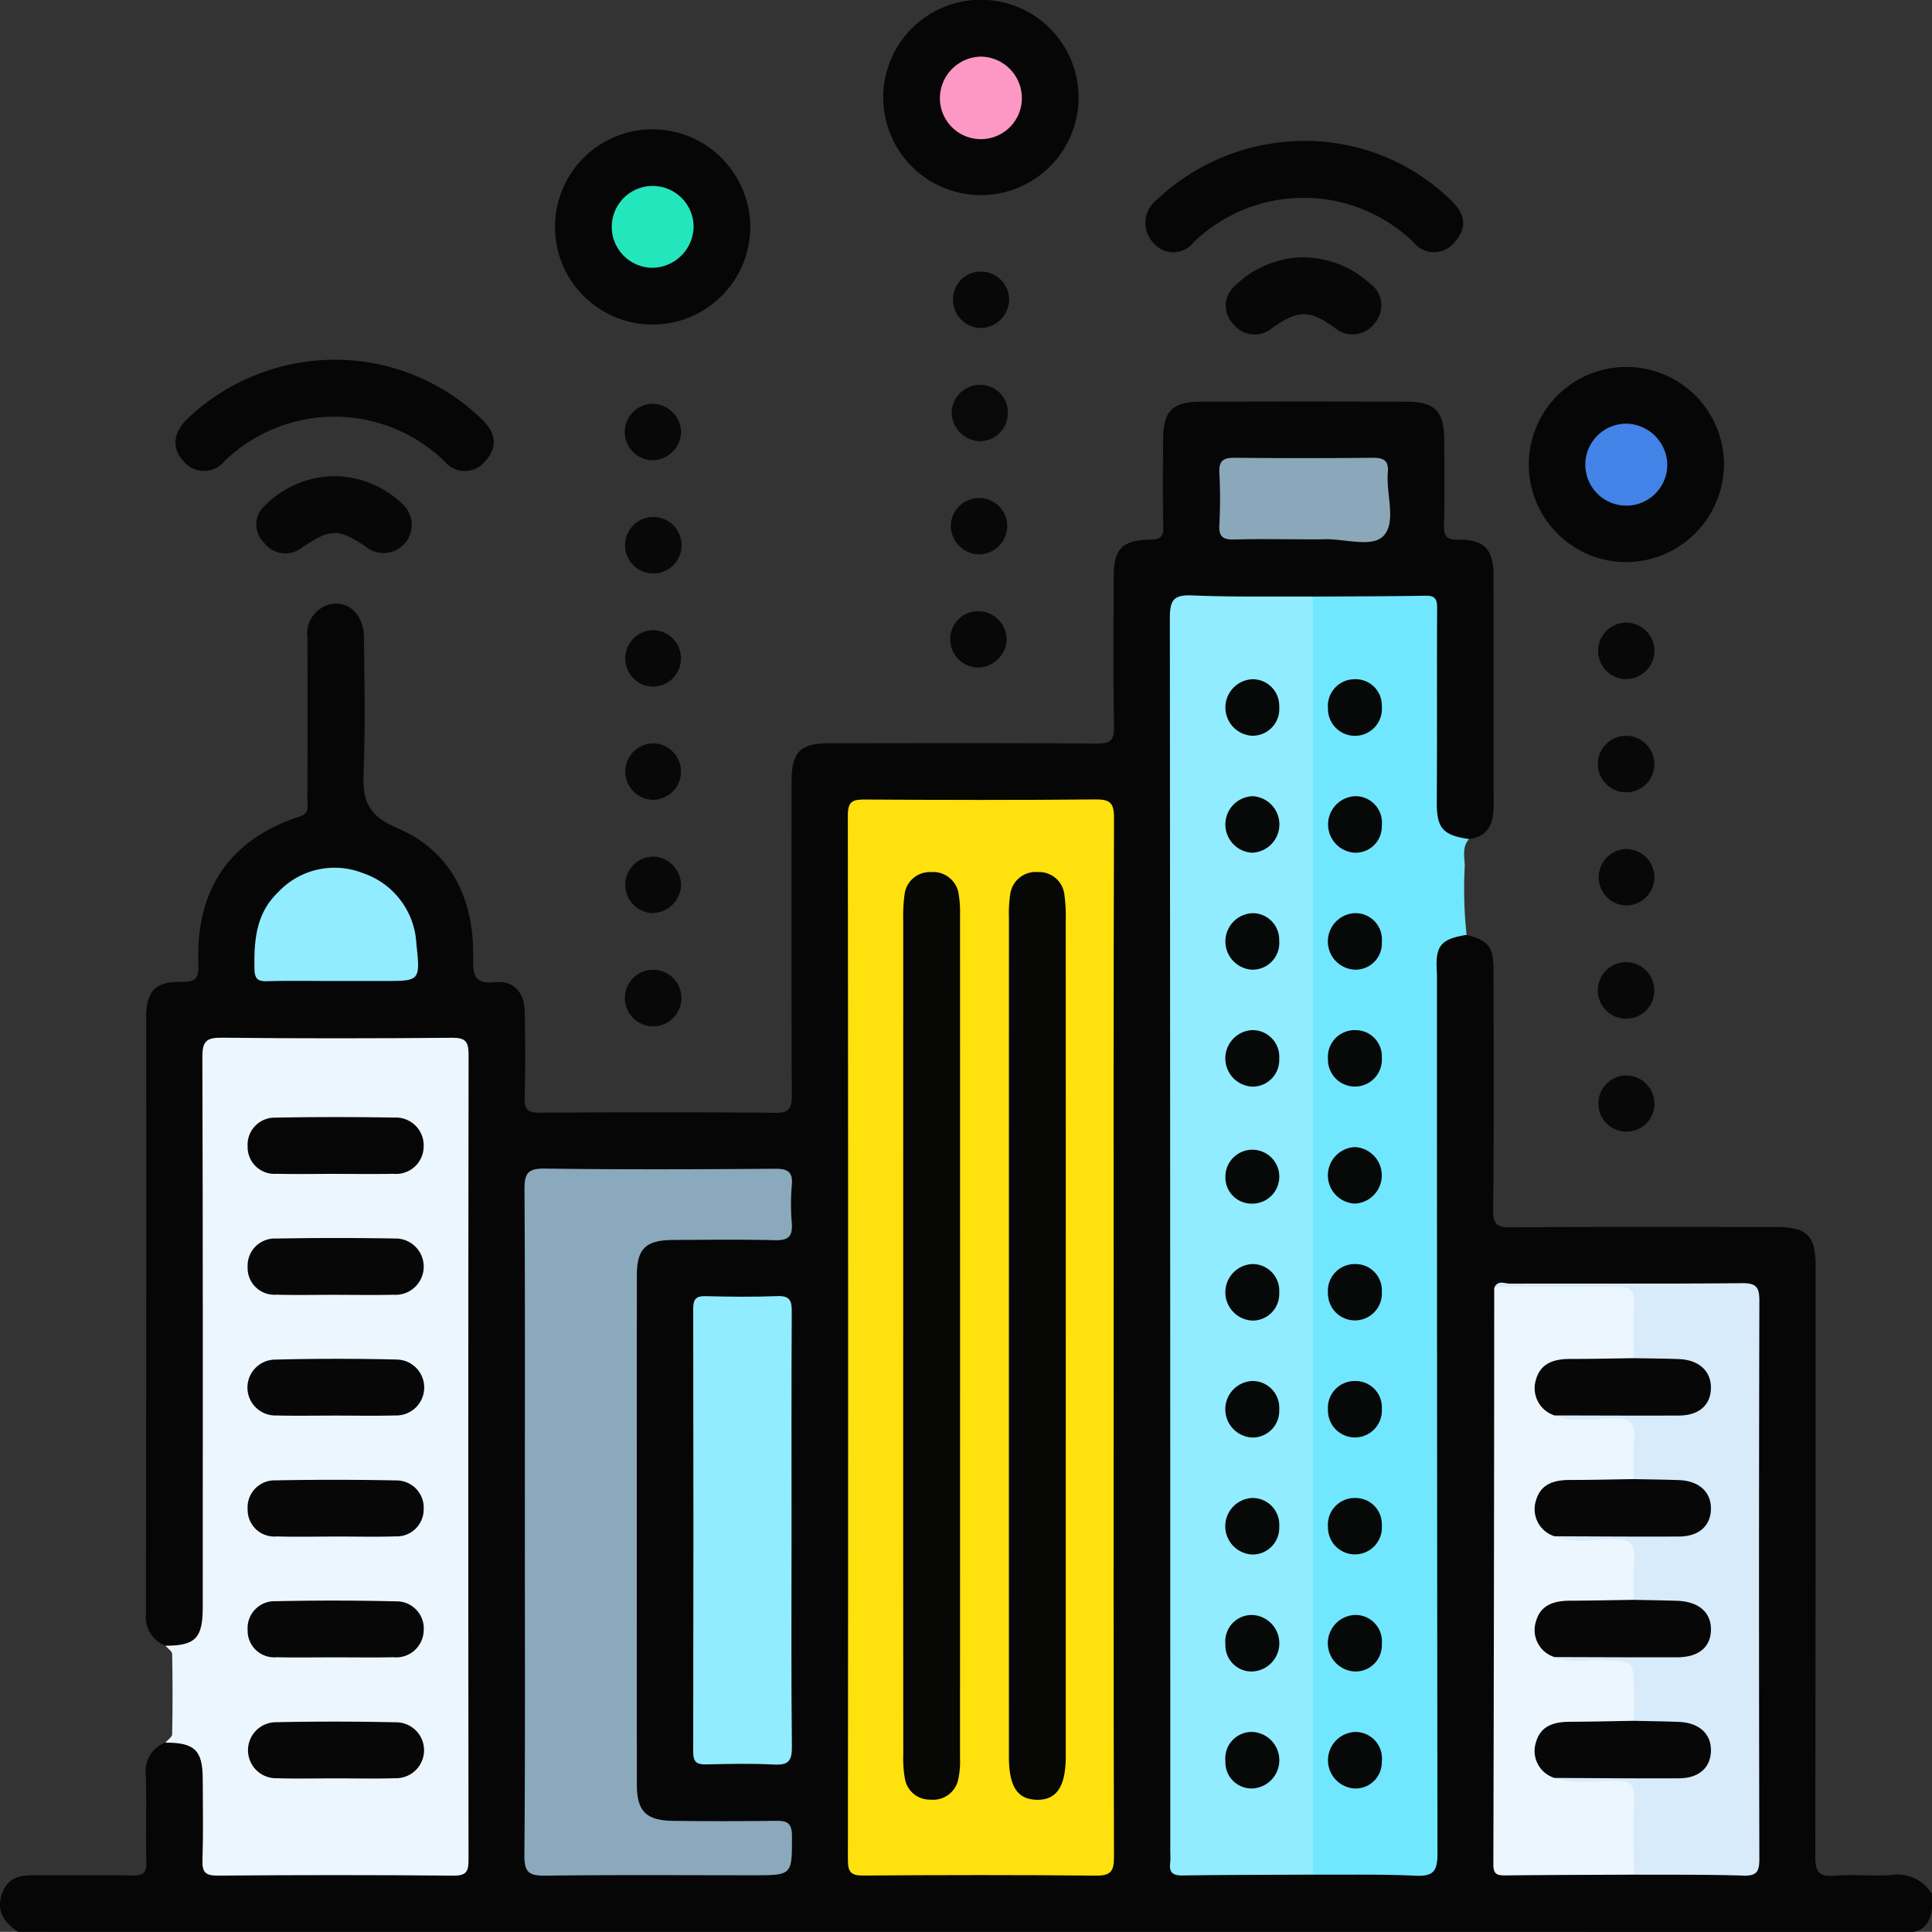 <svg xmlns="http://www.w3.org/2000/svg" viewBox="0 0 150.01 150"><rect x="0" y="0" width="150.01" height="150" fill="#333333" stroke="none"/><title>Trình quản lý thông minh0</title><g id="Layer_2" data-name="Layer 2"><g id="Layer_1-2" data-name="Layer 1"><g id="Trình_quản_lý_thông_minh" data-name="Trình quản lý thông minh"><path d="M1.405,150c-1.051-.706-1.709-1.576-1.263-2.931.441-1.338,1.496-1.485,2.693-1.472,2.488.028,4.976-.023,7.463.026.811.016,1.089-.192,1.067-1.041-.059-2.241.018-4.486-.034-6.728a2.361,2.361,0,0,1,1.51-2.55c1.986-.498,3.164.323,3.339,2.438.157,1.897.02,3.805.065,5.707.036,1.519.168,1.67,1.709,1.676q8.056.033,16.112-0c1.566-.007,1.725-.182,1.739-1.813.027-3.123.009-6.247.009-9.37q.001-24.889 0-49.778c0-.293.001-.586-0-.878-.012-2.181-.06-2.243-2.186-2.246q-7.617-.013-15.233 0c-2.054.004-2.152.099-2.153,2.141q-.01,20.058-.005,40.115a14.658,14.658,0,0,1-.081,2.339c-.306,1.9-1.428,2.62-3.314,2.147a2.396,2.396,0,0,1-1.509-2.555q.033-23.142.018-46.284c.001-1.982.734-2.749,2.754-2.707,1.012.021,1.342-.242,1.299-1.286-.233-5.773,2.306-9.723,7.866-11.556.785-.259.596-.769.597-1.257q.018-6.298.002-12.596a2.358,2.358,0,0,1,1.255-2.432c1.583-.769,3.114.361,3.135,2.396.037,3.466.113,6.937-.026,10.398-.086,2.141.234,3.385,2.6,4.387,4.206,1.78,5.984,5.537,5.906,10.074-.022,1.29.041,2.069,1.719,1.899,1.427-.145,2.255.808,2.284,2.257.044,2.245.057,4.493-.006,6.737-.026.922.287,1.142,1.167,1.137,6.106-.035,12.212-.046,18.317.008,1.078.01,1.264-.357,1.259-1.332-.036-8.104-.022-16.209-.019-24.314.001-2.394.645-3.046,3.014-3.047,6.887-.004,13.775-.028,20.662.026,1.09.009,1.385-.247,1.363-1.352-.075-3.856-.036-7.714-.026-11.571.005-2.194.642-2.877,2.86-2.914.768-.013,1.005-.218.99-.988-.045-2.294-.029-4.589-.011-6.884.016-2.086.734-2.826,2.841-2.834q8.059-.033,16.119-0c2.154.008,2.855.761,2.865,2.962.01,2.197.04,4.395-.016,6.591-.022.866.168,1.173,1.114,1.16,1.998-.028,2.725.749,2.73,2.741.013,5.956-.001,11.913.008,17.869.002,1.357-.357,2.421-1.91,2.638-1.715.286-2.64-.338-2.836-2.024a40.59,40.59,0,0,1-.069-4.537c-.011-3.125-.001-6.25-.004-9.374-.003-2.46-.005-2.455-2.399-2.467-2.296-.011-4.591.037-6.887-.024-2.929.096-5.859.004-8.788.048-1.603.024-1.743.177-1.796,1.767-.013.39-.005.781-.005,1.171q-0,46.267 0,92.534c0,2.886.002,2.877,2.877,2.891,2.587.012,5.175-.055,7.762.036,2.342-.085,4.684-.017,7.026-.038,2.117-.019,2.191-.079,2.192-2.251q.009-16.536.003-33.072 0-16.755.001-33.511a11.073,11.073,0,0,1,.086-2.044c.265-1.419,1.155-1.971,2.648-1.665,1.711.434,2.09.916,2.092,2.781.007,6.195.036,12.39-.027,18.584-.011,1.121.301,1.348,1.37,1.34,6.88-.051,13.762-.029,20.642-.025,2.359.001,3.024.671,3.025,3.05q.004,22.901-.028,45.802c-.004,1.214.275,1.61,1.508,1.512,1.455-.116,2.931.048,4.388-.049a3.092,3.092,0,0,1,3.166,1.487v1.172c-.152.866-.476,1.589-1.466,1.758Z" fill="#060606"/><path d="M12.841,127.782c2.318.003,2.9-.584,2.901-2.958.002-14.25.018-28.499-.029-42.749-.004-1.23.312-1.517,1.522-1.503,5.956.068,11.913.057,17.869.006,1.045-.009,1.28.303,1.279,1.306q-.043,31.256-.004,62.513c.001.9-.152,1.244-1.167,1.236q-9.154-.079-18.308-.001c-.988.008-1.211-.291-1.182-1.219.067-2.096.027-4.196.019-6.295-.008-2.219-.627-2.814-2.899-2.813.183-.217.522-.43.526-.65q.061-3.11-0-6.222C13.363,128.212,13.025,127.998,12.841,127.782Z" fill="#ecf6fe"/><path d="M113.874,72.589c-1.994.32-2.422.835-2.316,2.765.021.389.015.779.015,1.169q.001,33.706.039,67.413c.004,1.47-.419,1.765-1.776,1.701-2.627-.124-5.263-.064-7.895-.08-.687-.795-.469-1.764-.47-2.668q-.022-21.46-.01-42.92,0-25.488.009-50.977c.001-.906-.208-1.873.471-2.67,2.918-.018,5.836-.018,8.754-.068.721-.012.894.258.891.933-.024,5.01.009,10.019-.027,15.029-.015,2.056.416,2.629,2.507,2.933-.562.619-.349,1.379-.334,2.078A33.063,33.063,0,0,0,113.874,72.589Z" fill="#70e7fe"/><path d="M83.745,7.573a7.583,7.583,0,1,1-15.167-.013,7.583,7.583,0,0,1,15.167.013Z" fill="#060606"/><path d="M58.254,17.597a7.581,7.581,0,1,1-7.562-7.56A7.613,7.613,0,0,1,58.254,17.597Z" fill="#060606"/><path d="M126.212,43.646a7.577,7.577,0,1,1,7.646-7.579A7.632,7.632,0,0,1,126.212,43.646Z" fill="#060606"/><path d="M101.413,10.944a16.188,16.188,0,0,1,11.274,4.634c1.138,1.093,1.209,2.183.268,3.202a2.032,2.032,0,0,1-3.211.019,12.29,12.29,0,0,0-17.054-0,1.999,1.999,0,0,1-3.106.092,2.269,2.269,0,0,1,.21-3.359A16.734,16.734,0,0,1,101.413,10.944Z" fill="#060606"/><path d="M25.792,27.932A16.403,16.403,0,0,1,37.425,32.565c1.125,1.082,1.206,2.185.287,3.192a2.023,2.023,0,0,1-3.205.054,12.28,12.28,0,0,0-17.028-.052,2.073,2.073,0,0,1-3.316-.047c-.84-.976-.69-2.171.403-3.214A16.678,16.678,0,0,1,25.792,27.932Z" fill="#060606"/><path d="M101.179,19.98a7.788,7.788,0,0,1,5.192,2.033,2.087,2.087,0,0,1,.351,3.099,2.119,2.119,0,0,1-3.106.323c-1.989-1.398-2.779-1.392-4.849.04a2.084,2.084,0,0,1-2.997-.305,2.025,2.025,0,0,1,.137-2.994A7.672,7.672,0,0,1,101.179,19.98Z" fill="#070707"/><path d="M26.007,36.972a7.697,7.697,0,0,1,5.252,2.172,2.184,2.184,0,0,1-2.822,3.33c-2.128-1.456-2.776-1.452-4.971.029a2.073,2.073,0,0,1-2.985-.386,1.958,1.958,0,0,1,.107-2.882A7.695,7.695,0,0,1,26.007,36.972Z" fill="#070707"/><path d="M78.163,49.611A2.263,2.263,0,0,1,75.908,51.834a2.198,2.198,0,0,1-2.124-2.176,2.152,2.152,0,0,1,2.078-2.199A2.219,2.219,0,0,1,78.163,49.611Z" fill="#080808"/><path d="M76.052,34.256a2.252,2.252,0,0,1-2.156-2.312,2.202,2.202,0,0,1,2.234-2.063,2.138,2.138,0,0,1,2.121,2.288A2.179,2.179,0,0,1,76.052,34.256Z" fill="#090909"/><path d="M52.885,33.539A2.249,2.249,0,0,1,50.614,35.737a2.195,2.195,0,0,1-.008-4.386A2.248,2.248,0,0,1,52.885,33.539Z" fill="#080808"/><path d="M52.88,68.753a2.244,2.244,0,0,1-2.323,2.14,2.196,2.196,0,0,1,.253-4.383A2.248,2.248,0,0,1,52.88,68.753Z" fill="#080808"/><path d="M50.538,79.682A2.196,2.196,0,0,1,50.828,75.3a2.196,2.196,0,1,1-.29,4.382Z" fill="#080808"/><path d="M50.664,40.14a2.194,2.194,0,1,1,.038,4.387,2.194,2.194,0,0,1-.038-4.387Z" fill="#080808"/><path d="M76.073,38.669a2.175,2.175,0,0,1,2.13,2.3,2.216,2.216,0,0,1-2.228,2.078,2.252,2.252,0,0,1-2.152-2.177A2.205,2.205,0,0,1,76.073,38.669Z" fill="#080808"/><path d="M50.611,62.1a2.193,2.193,0,0,1,.145-4.382A2.192,2.192,0,1,1,50.611,62.1Z" fill="#080808"/><path d="M50.611,53.311a2.193,2.193,0,0,1,.145-4.382,2.192,2.192,0,1,1-.145,4.382Z" fill="#080808"/><path d="M128.456,68.051a2.207,2.207,0,0,1-2.189,2.256,2.193,2.193,0,0,1,.02-4.385A2.202,2.202,0,0,1,128.456,68.051Z" fill="#080808"/><path d="M126.207,79.096a2.194,2.194,0,1,1,2.239-2.051A2.178,2.178,0,0,1,126.207,79.096Z" fill="#080808"/><path d="M128.46,85.709a2.176,2.176,0,1,1-4.352-.035A2.181,2.181,0,0,1,126.368,83.5,2.21,2.21,0,0,1,128.46,85.709Z" fill="#080808"/><path d="M126.215,61.518a2.193,2.193,0,1,1,2.232-2.059A2.178,2.178,0,0,1,126.215,61.518Z" fill="#080808"/><path d="M128.461,50.523a2.211,2.211,0,0,1-2.245,2.206,2.193,2.193,0,0,1,.121-4.385A2.21,2.21,0,0,1,128.461,50.523Z" fill="#080808"/><path d="M78.356,23.28a2.242,2.242,0,0,1-2.275,2.187,2.199,2.199,0,0,1-2.083-2.211,2.145,2.145,0,0,1,2.252-2.164A2.185,2.185,0,0,1,78.356,23.28Z" fill="#080808"/><path d="M86.469,103.919c0,13.423-.014,26.846.026,40.269.003,1.129-.261,1.458-1.427,1.446-6.006-.063-12.013-.05-18.019-.008-.948.007-1.215-.237-1.214-1.203q.04-40.562-.005-81.125c-.001-1.117.414-1.225,1.349-1.219,5.958.038,11.916.05,17.873-.008,1.136-.011,1.449.271,1.445,1.431C86.453,76.975,86.469,90.447,86.469,103.919Z" fill="#fee10d"/><path d="M101.94,46.322q-0,49.618-0,99.235c-3.368.016-6.737.012-10.104.064-.774.012-1.08-.231-.974-.996a5.412,5.412,0,0,0,.005-.731q0-47.955-.034-95.909c-.002-1.401.305-1.817,1.738-1.754C95.689,46.366,98.816,46.303,101.94,46.322Z" fill="#90ecfe"/><path d="M40.752,118.149c0-8.588.025-17.176-.028-25.764-.008-1.23.213-1.67,1.572-1.651,5.955.084,11.911.058,17.867.015.995-.007,1.414.225,1.317,1.284a17.136,17.136,0,0,0-.002,2.925c.08,1.004-.239,1.365-1.288,1.338-2.634-.067-5.272-.03-7.908-.019-2.146.009-2.833.673-2.834,2.762q-.008,19.762 0,39.524c.001,2.068.715,2.792,2.834,2.818q3.954.049,7.908-.004c.868-.012,1.301.115,1.301,1.172 0,3.056.055,3.056-3.034,3.056-5.37,0-10.74-.04-16.11.03-1.246.016-1.642-.235-1.631-1.576C40.786,135.423,40.752,126.786,40.752,118.149Z" fill="#8ba9bc"/><path d="M126.853,145.558c-3.315.016-6.629.021-9.944.058-.624.007-.959-.055-.957-.838q.059-22.367.067-44.735a.502.502,0,0,1,.043-.139c3.426-.323,6.861-.063,10.29-.136.727-.016.874.551.903,1.088a15.091,15.091,0,0,1-.123,4.334c-.349.707-1.027.651-1.65.674-1.171.043-2.343-.018-3.514.032-1.042.045-1.979.335-2.221,1.506a1.807,1.807,0,0,0,1.325,2.154,18.534,18.534,0,0,0,4.228.188c1.652.075,1.957.332,1.992,1.996a7.992,7.992,0,0,1-.197,2.903c-.394.656-1.066.572-1.681.597-1.208.049-2.422-.062-3.627.067-.955.102-1.853.394-2.052,1.503a1.82,1.82,0,0,0,1.343,2.125,18.901,18.901,0,0,0,4.226.185c1.649.074,1.953.333,1.988,1.998a7.984,7.984,0,0,1-.197,2.901c-.395.656-1.067.572-1.681.597-1.208.049-2.422-.062-3.626.067-.955.102-1.853.394-2.052,1.503a1.82,1.82,0,0,0,1.343,2.125,18.915,18.915,0,0,0,4.226.185c1.648.075,1.953.334,1.987,1.999a7.961,7.961,0,0,1-.198,2.901c-.397.657-1.071.571-1.687.595-1.163.045-2.331-.051-3.491.054-1.006.091-1.976.348-2.183,1.539a1.814,1.814,0,0,0,1.378,2.108,19.699,19.699,0,0,0,4.197.18c1.625.077,1.94.351,1.992,1.988.045,1.404.03,2.809.001,4.213A1.959,1.959,0,0,1,126.853,145.558Z" fill="#ecf6fe"/><path d="M126.857,133.612q-0-1.093-.001-2.186c-0-2.505-.001-2.465-2.583-2.522-1.19-.026-2.415.295-3.574-.239.521-.606,1.242-.464,1.901-.471,2.281-.026,4.563-.006,6.845-.012a6.853,6.853,0,0,0,1.45-.096,1.461,1.461,0,0,0,1.32-1.341,1.623,1.623,0,0,0-.996-1.767,5.817,5.817,0,0,0-2.287-.335c-.711-.032-1.473.147-2.077-.424 0-1.019-.078-2.045.02-3.054.122-1.253-.264-1.693-1.592-1.663-1.521.035-3.085.365-4.585-.22.526-.599,1.246-.458,1.907-.467,2.575-.036,5.151.031,7.726-.039a1.709,1.709,0,0,0,1.787-1.001,1.673,1.673,0,0,0-.315-1.774,2.144,2.144,0,0,0-1.414-.675c-.629-.077-1.262-.032-1.893-.06-.574-.025-1.181.053-1.641-.423 0-1.019-.078-2.045.02-3.055.121-1.252-.262-1.695-1.592-1.665-1.521.034-3.085.371-4.584-.224.531-.589,1.25-.45,1.912-.459,2.576-.035,5.152.032,7.727-.039a1.701,1.701,0,0,0,1.783-1.007,1.673,1.673,0,0,0-.322-1.773,2.153,2.153,0,0,0-1.417-.67c-.629-.076-1.263-.031-1.893-.06-.573-.026-1.182.054-1.635-.436 0-1.411-.053-2.824.019-4.231.052-1.018-.296-1.35-1.322-1.332-3.162.053-6.326.014-9.489.011.301-.513.792-.234,1.177-.235,6.003-.019,12.007.023,18.01-.036,1.126-.011,1.359.311,1.357,1.386q-.055,21.66-.001,43.321c.002,1.004-.217,1.326-1.264,1.292-2.827-.091-5.658-.058-8.488-.073.001-1.983-.043-3.967.022-5.948.033-1.003-.284-1.327-1.308-1.34-1.621-.021-3.269.321-4.868-.222.516-.617,1.239-.472,1.899-.479,2.479-.028,4.958.014,7.436-.021,1.53-.021,2.147-.488,2.19-1.554.044-1.095-.679-1.723-2.113-1.932C129.027,133.902,127.86,134.339,126.857,133.612Z" fill="#d8ebfb"/><path d="M61.459,118.948c0,5.561-.033,11.122.028,16.682.012,1.109-.286,1.434-1.38,1.378-1.752-.089-3.513-.053-5.269-.01-.742.018-1.017-.185-1.015-.976q.034-17.194.001-34.389c-.001-.757.206-1.014.981-.993,1.853.051,3.71.066,5.562-.004.952-.036,1.113.346,1.109,1.191C61.444,107.533,61.459,113.241,61.459,118.948Z" fill="#90ecfe"/><path d="M26.018,76.171c-1.753-0-3.507-.034-5.259.016-.748.021-.986-.182-1.001-.964-.042-2.194.116-4.297,1.824-5.934a5.998,5.998,0,0,1,6.583-1.501,6.108,6.108,0,0,1,4.164,5.483c.306,2.899.303,2.899-2.513,2.899Q27.917,76.171,26.018,76.171Z" fill="#90ecfe"/><path d="M101.148,41.873c-1.757,0-3.516-.036-5.271.016-.841.025-1.254-.149-1.201-1.109a38.742,38.742,0,0,0,.001-4.096c-.048-.942.349-1.147,1.202-1.139q5.344.052,10.69 0c.852-.008,1.272.195,1.189,1.139-.148,1.684.69,3.849-.342,4.929-.898.939-3.057.192-4.657.257C102.223,41.891,101.685,41.873,101.148,41.873Z" fill="#8ba8bb"/><path d="M26.002,109.913c-1.508-0-3.018.029-4.525-.009a2.17,2.17,0,0,1-.188-4.336q4.741-.123,9.486-.007a2.172,2.172,0,1,1-.102,4.342C29.117,109.944,27.559,109.913,26.002,109.913Z" fill="#070707"/><path d="M25.878,91.147c-1.46-.001-2.921.028-4.38-.009a2.083,2.083,0,0,1-2.271-2.122,2.106,2.106,0,0,1,2.182-2.237c3.065-.059,6.132-.054,9.197-.006A2.166,2.166,0,0,1,32.894,89.072a2.14,2.14,0,0,1-2.344,2.068C28.993,91.172,27.435,91.147,25.878,91.147Z" fill="#060606"/><path d="M26.019,138.08c-1.508.001-3.017.038-4.523-.01a2.175,2.175,0,1,1-.077-4.349q4.668-.095,9.338.006a2.171,2.171,0,1,1-.068,4.341C29.134,138.12,27.576,138.079,26.019,138.08Z" fill="#070707"/><path d="M26.172,119.304c-1.557.002-3.115.036-4.67-.008a2.075,2.075,0,0,1-2.274-2.118,2.098,2.098,0,0,1,2.183-2.235q4.669-.091,9.34.005a2.119,2.119,0,0,1,2.144,2.284,2.095,2.095,0,0,1-2.199,2.06C29.19,119.341,27.68,119.302,26.172,119.304Z" fill="#070707"/><path d="M26.006,100.536c-1.508-.002-3.018.033-4.525-.012a2.072,2.072,0,0,1-2.253-2.14,2.11,2.11,0,0,1,2.201-2.218q4.597-.08,9.197-.003a2.188,2.188,0,1,1-.094,4.367C29.023,100.565,27.514,100.538,26.006,100.536Z" fill="#070707"/><path d="M25.88,128.684c-1.459-0-2.92.029-4.378-.009a2.067,2.067,0,0,1-2.274-2.111,2.093,2.093,0,0,1,2.184-2.238q4.667-.102,9.338.011a2.108,2.108,0,0,1,2.147,2.28,2.135,2.135,0,0,1-2.347,2.06C28.994,128.709,27.436,128.684,25.88,128.684Z" fill="#070707"/><path d="M107.292,100.287a2.094,2.094,0,1,1-4.183.112,2.081,2.081,0,0,1,2.113-2.251A2.039,2.039,0,0,1,107.292,100.287Z" fill="#070808"/><path d="M105.192,52.738a2.034,2.034,0,0,1,2.099,2.108,2.095,2.095,0,1,1-4.181.173A2.085,2.085,0,0,1,105.192,52.738Z" fill="#070808"/><path d="M107.292,82.137a2.094,2.094,0,1,1-4.183.084,2.081,2.081,0,0,1,2.127-2.237A2.041,2.041,0,0,1,107.292,82.137Z" fill="#070808"/><path d="M107.292,109.379a2.094,2.094,0,1,1-4.183.092,2.081,2.081,0,0,1,2.123-2.241A2.04,2.04,0,0,1,107.292,109.379Z" fill="#070808"/><path d="M105.238,61.82A2.058,2.058,0,0,1,107.29,64.119a2.033,2.033,0,0,1-2.117,2.089,2.197,2.197,0,0,1,.065-4.388Z" fill="#070808"/><path d="M107.291,118.44a2.094,2.094,0,1,1-4.182.134,2.081,2.081,0,0,1,2.102-2.262A2.038,2.038,0,0,1,107.291,118.44Z" fill="#070808"/><path d="M107.292,73.145a2.039,2.039,0,0,1-2.062,2.146,2.196,2.196,0,0,1-.048-4.388A2.05,2.05,0,0,1,107.292,73.145Z" fill="#070808"/><path d="M107.292,127.632a2.039,2.039,0,0,1-2.057,2.151,2.196,2.196,0,0,1-.059-4.388A2.05,2.05,0,0,1,107.292,127.632Z" fill="#070808"/><path d="M105.215,89.066a2.197,2.197,0,0,1-.018,4.388,2.196,2.196,0,0,1,.018-4.388Z" fill="#070808"/><path d="M105.155,138.865a2.197,2.197,0,0,1,.101-4.388,2.061,2.061,0,0,1,2.033,2.318A2.033,2.033,0,0,1,105.155,138.865Z" fill="#070808"/><path d="M76.221,4.397a3.225,3.225,0,0,1,3.121,3.225,3.182,3.182,0,1,1-6.362-.112A3.242,3.242,0,0,1,76.221,4.397Z" fill="#fd98c5"/><path d="M50.627,20.792a3.177,3.177,0,1,1,3.227-3.119A3.243,3.243,0,0,1,50.627,20.792Z" fill="#23e6bd"/><path d="M129.457,36.152a3.183,3.183,0,1,1-3.106-3.256A3.246,3.246,0,0,1,129.457,36.152Z" fill="#4382e6"/><path d="M70.128,103.567q0-16.035.004-32.07a12.278,12.278,0,0,1,.103-2.042,1.967,1.967,0,0,1,2.039-1.741,2.003,2.003,0,0,1,2.17,1.764,8.551,8.551,0,0,1,.097,1.603q.007,32.729-.001,65.458a6.436,6.436,0,0,1-.133,1.597,1.987,1.987,0,0,1-2.155,1.596,1.953,1.953,0,0,1-1.989-1.618,8.954,8.954,0,0,1-.128-1.891Q70.123,119.895,70.128,103.567Z" fill="#070706"/><path d="M82.752,103.848q-0,16.255-.001,32.509c-.001,2.363-.713,3.422-2.258,3.387-1.499-.034-2.155-1.038-2.156-3.341q-.003-32.582.002-65.165a9.916,9.916,0,0,1,.094-1.75,1.996,1.996,0,0,1,2.159-1.776,1.969,1.969,0,0,1,2.048,1.731,11.813,11.813,0,0,1,.108,2.041Q82.756,87.667,82.752,103.848Z" fill="#070706"/><path d="M99.325,100.379a2.07,2.07,0,0,1-2.058,2.158,2.197,2.197,0,0,1-.073-4.388A2.074,2.074,0,0,1,99.325,100.379Z" fill="#070808"/><path d="M99.325,54.882A2.075,2.075,0,0,1,97.208,57.126a2.197,2.197,0,0,1,.045-4.388A2.066,2.066,0,0,1,99.325,54.882Z" fill="#070808"/><path d="M99.325,82.207a2.071,2.071,0,0,1-2.05,2.166,2.197,2.197,0,0,1-.088-4.388A2.074,2.074,0,0,1,99.325,82.207Z" fill="#070808"/><path d="M99.325,109.451a2.071,2.071,0,0,1-2.049,2.167,2.197,2.197,0,0,1-.092-4.388A2.074,2.074,0,0,1,99.325,109.451Z" fill="#070808"/><path d="M99.324,73.043a2.076,2.076,0,0,1-2.113,2.248,2.197,2.197,0,0,1,.038-4.388A2.065,2.065,0,0,1,99.324,73.043Z" fill="#070808"/><path d="M99.326,118.527a2.073,2.073,0,0,1-2.042,2.174,2.197,2.197,0,0,1-.106-4.388A2.074,2.074,0,0,1,99.326,118.527Z" fill="#070808"/><path d="M97.263,61.821a2.196,2.196,0,0,1-.065,4.388,2.197,2.197,0,0,1,.065-4.388Z" fill="#070808"/><path d="M97.232,125.395a2.196,2.196,0,0,1-.003,4.388A2.032,2.032,0,0,1,95.147,127.661,2.054,2.054,0,0,1,97.232,125.395Z" fill="#070808"/><path d="M97.251,93.455a2.032,2.032,0,0,1-2.104-2.1,2.092,2.092,0,1,1,2.104,2.1Z" fill="#070808"/><path d="M97.232,134.477a2.196,2.196,0,0,1-.003,4.388,2.032,2.032,0,0,1-2.082-2.122A2.054,2.054,0,0,1,97.232,134.477Z" fill="#070808"/><path d="M126.855,105.456c1.17.022,2.341.024,3.51.071,1.569.062,2.517.953,2.479,2.289-.036,1.291-.936,2.086-2.474,2.093-3.223.016-6.447-.003-9.671-.008a2.222,2.222,0,0,1-1.428-2.815c.375-1.275,1.435-1.571,2.645-1.57C123.562,105.516,125.208,105.478,126.855,105.456Z" fill="#070707"/><path d="M126.857,133.612c1.169.027,2.338.038,3.507.086,1.582.064,2.523.942,2.482,2.278-.039,1.282-.941,2.093-2.479,2.101-3.223.017-6.446-.016-9.668-.029a2.188,2.188,0,0,1-1.426-2.805c.371-1.284,1.446-1.554,2.65-1.556C123.567,133.682,125.212,133.638,126.857,133.612Z" fill="#070707"/><path d="M126.855,114.845c1.17.024,2.34.034,3.509.077,1.573.059,2.52.942,2.48,2.28-.038,1.285-.938,2.092-2.476,2.101-3.223.018-6.446-.01-9.67-.019a2.209,2.209,0,0,1-1.427-2.811c.374-1.279,1.436-1.564,2.646-1.562C123.564,114.912,125.21,114.869,126.855,114.845Z" fill="#070707"/><path d="M126.855,124.22c1.121.024,2.241.037,3.362.074,1.693.056,2.67.917,2.628,2.293-.04,1.327-.966,2.089-2.625,2.093-3.174.009-6.348-.01-9.522-.017a2.196,2.196,0,0,1-1.426-2.807c.371-1.282,1.445-1.564,2.647-1.57C123.564,124.279,125.21,124.244,126.855,124.22Z" fill="#070707"/></g></g></g></svg>
